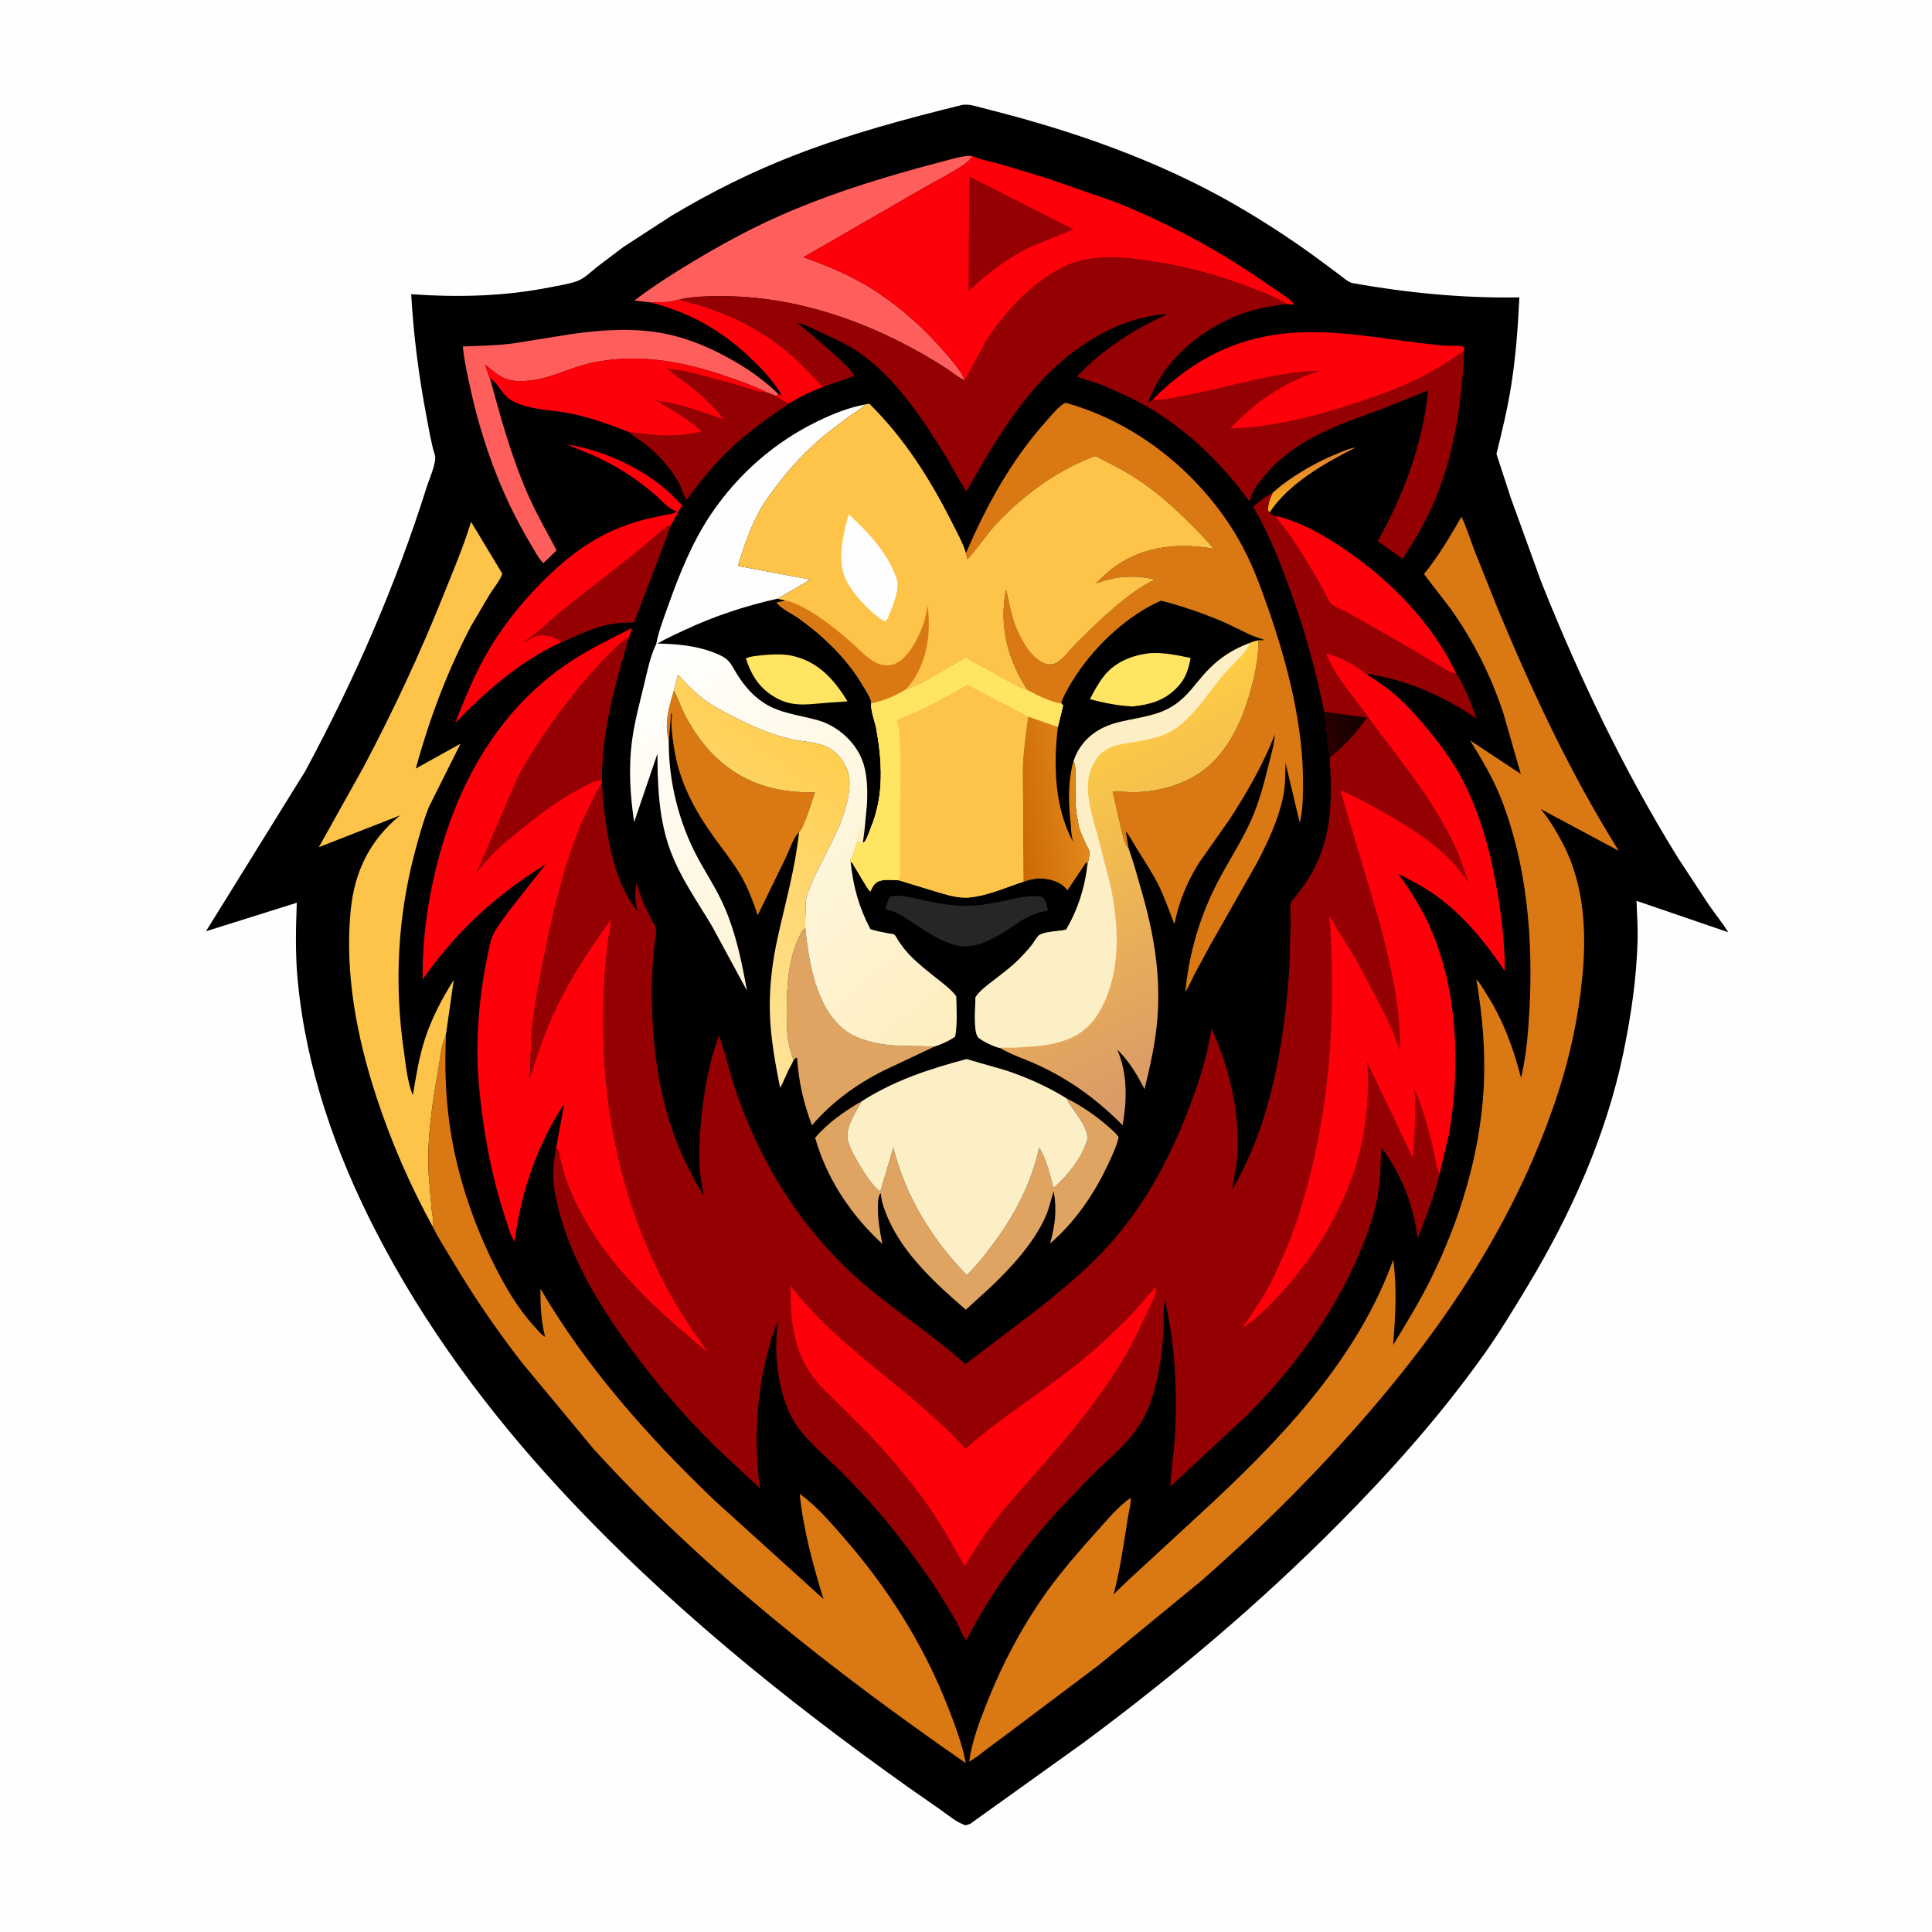 <svg version="1.1" xmlns="http://www.w3.org/2000/svg" style="display: block;" viewBox="0 0 2048 2048" width="1024" height="1024">
<defs>
	<linearGradient id="Gradient1" gradientUnits="userSpaceOnUse" x1="1381.55" y1="526.169" x2="1372.25" y2="498.232">
		<stop class="stop0" offset="0" stop-opacity="1" stop-color="rgb(249,174,31)"/>
		<stop class="stop1" offset="1" stop-opacity="1" stop-color="rgb(228,134,42)"/>
	</linearGradient>
	<linearGradient id="Gradient2" gradientUnits="userSpaceOnUse" x1="879.247" y1="794.877" x2="689.965" y2="1040.32">
		<stop class="stop0" offset="0" stop-opacity="1" stop-color="rgb(255,206,79)"/>
		<stop class="stop1" offset="1" stop-opacity="1" stop-color="rgb(255,227,153)"/>
	</linearGradient>
	<linearGradient id="Gradient3" gradientUnits="userSpaceOnUse" x1="1009.48" y1="1097.57" x2="665.991" y2="711.596">
		<stop class="stop0" offset="0" stop-opacity="1" stop-color="rgb(254,238,190)"/>
		<stop class="stop1" offset="1" stop-opacity="1" stop-color="rgb(255,255,255)"/>
	</linearGradient>
	<linearGradient id="Gradient4" gradientUnits="userSpaceOnUse" x1="1139.17" y1="774.851" x2="1312.3" y2="1126.87">
		<stop class="stop0" offset="0" stop-opacity="1" stop-color="rgb(255,205,68)"/>
		<stop class="stop1" offset="1" stop-opacity="1" stop-color="rgb(216,152,105)"/>
	</linearGradient>
	<linearGradient id="Gradient5" gradientUnits="userSpaceOnUse" x1="1074.48" y1="855.99" x2="1146.37" y2="846.167">
		<stop class="stop0" offset="0" stop-opacity="1" stop-color="rgb(204,104,2)"/>
		<stop class="stop1" offset="1" stop-opacity="1" stop-color="rgb(226,136,28)"/>
	</linearGradient>
	<linearGradient id="Gradient6" gradientUnits="userSpaceOnUse" x1="1445.02" y1="773.88" x2="1407.29" y2="777.103">
		<stop class="stop0" offset="0" stop-opacity="1" stop-color="rgb(20,0,0)"/>
		<stop class="stop1" offset="1" stop-opacity="1" stop-color="rgb(41,0,0)"/>
	</linearGradient>
</defs>
<path transform="translate(0,0)" fill="rgb(254,254,254)" d="M -0 -0 L 2048 0 L 2048 2048 L -0 2048 L -0 -0 z"/>
<path transform="translate(0,0)" fill="rgb(0,0,0)" d="M 1020.01 111.218 C 1026.91 110.17 1033.16 112.279 1039.73 113.958 L 1065.1 120.561 C 1154.31 144.235 1241.96 176.465 1321.34 224.121 C 1348.87 240.643 1375.64 258.364 1401.39 277.538 L 1421.19 292.296 C 1424.87 295.046 1429.57 299.373 1434.21 300.198 C 1492.06 310.493 1551.85 316.287 1610.58 315.249 C 1609.12 346.327 1606.87 377.236 1602.03 408 C 1598.16 432.674 1592.33 456.945 1586.3 481.162 L 1601.61 528.133 L 1633.76 616.793 C 1674.1 717.964 1720.71 815.234 1777.89 908.077 L 1811.13 958.718 C 1818.04 968.625 1825.6 978.053 1832.08 988.251 L 1734.76 954.922 C 1735.26 968.824 1736.27 982.481 1735.92 996.427 C 1734.89 1036.58 1728.92 1077.16 1720.76 1116.44 C 1702.62 1203.76 1665.11 1287.39 1619.18 1363.46 C 1604.41 1387.94 1589.54 1412.6 1572.96 1435.9 C 1527.27 1500.13 1474.76 1559.1 1419.31 1615.01 C 1335.34 1699.7 1244.74 1775.97 1149 1847.01 L 1028.51 1933.31 C 1026.89 1934.01 1025.19 1934.4 1023.5 1934.87 C 1014.17 1931.95 1005.18 1924.16 997.211 1918.57 L 963.495 1895.05 C 831.198 1801.12 703.633 1697.71 593.334 1578.32 C 517.41 1496.13 450.168 1405.59 398.813 1306 C 355.781 1222.55 324.403 1132.86 315.547 1038.94 C 312.963 1011.54 313.541 984.383 314.627 956.944 L 218.329 987.185 L 323.438 817.666 C 375.239 721.608 419.71 620.211 452.395 516.022 C 454.876 508.116 463.229 489.585 461.031 482.565 C 456.876 469.291 454.626 454.784 452.023 441.139 C 443.855 398.331 438.394 355.397 435.872 311.892 C 485.779 315.289 534.271 314.271 583.431 304.488 C 592.703 302.642 602.495 301.199 611.438 298.097 C 619.323 295.361 626.396 288.139 632.915 282.921 L 660.5 262.052 L 711.755 228.739 C 753.288 203.876 796.731 182.193 841.876 164.68 C 899.813 142.205 959.749 126.068 1020.01 111.218 z"/>
<path transform="translate(0,0)" fill="url(#Gradient1)" d="M 1348.97 522.352 L 1358.65 514.246 C 1376.74 500.777 1396.63 489.267 1417.54 480.86 C 1423.65 478.404 1430.48 475.259 1437.02 474.375 C 1404.93 490.539 1366.19 512.276 1345.98 542.996 L 1344.39 541.856 C 1343.58 534.758 1346.27 528.739 1348.97 522.352 z"/>
<path transform="translate(0,0)" fill="rgb(254,0,9)" d="M 689.922 320.607 C 695.687 319.939 701.371 320.498 707.099 320.074 C 711.648 319.736 716.335 318.378 720.76 317.282 L 722.134 317.996 C 726.921 320.381 733.176 321.097 738.356 322.572 C 747.236 325.099 755.954 328.157 764.523 331.587 C 795.192 343.864 822.341 360.548 846.45 383.263 L 872.691 410.142 C 860.048 414.676 847.504 420.945 835.972 427.811 C 831.358 425.702 826.156 422.581 822.092 419.515 L 825.095 417.765 L 827.5 419.419 L 827.864 417.5 C 819.246 403.416 808.573 391.971 796.707 380.615 C 765.072 350.341 732.327 331.722 689.922 320.607 z"/>
<path transform="translate(0,0)" fill="rgb(38,38,38)" d="M 950.078 949.365 C 962.403 949.937 974.165 953.374 986.199 955.809 C 1002.02 959.011 1017.4 961.049 1033.56 959.903 C 1043.63 959.189 1054.06 956.941 1064 955.027 C 1073.36 953.225 1097.78 946.468 1106.2 951.811 C 1109.07 956.07 1109.79 960.237 1110.83 965.16 C 1100.34 966.977 1092.06 970.263 1082.96 975.717 L 1074.92 981.22 C 1059.87 991.223 1040.55 1003.79 1021.75 1003.1 C 1003.73 1002.44 982.702 988.307 968.006 978.511 C 959.144 972.603 950.638 966.234 939.976 964.174 L 938.682 963.938 C 939.921 959.305 940.719 953.713 944.2 950.249 L 950.078 949.365 z"/>
<path transform="translate(0,0)" fill="rgb(224,164,98)" d="M 841.076 1123.96 L 836.871 1110 C 834.036 1097.97 833.959 1085.71 833.938 1073.42 C 833.894 1046.71 835.628 1015.2 848.105 991 C 849.533 988.232 850.667 985.133 853.695 984.2 C 857.416 1020.03 864.603 1066.5 894.14 1090.92 C 902.745 1098.03 913.112 1101.76 923.779 1104.56 C 945.879 1110.35 967.84 1107.96 990.207 1109.61 L 936.925 1134.73 C 908.197 1149.09 881.571 1168.41 860.68 1192.9 C 851.821 1168.98 846.553 1146.92 844.967 1121.5 L 844 1121.11 L 841.076 1123.96 z"/>
<path transform="translate(0,0)" fill="rgb(218,121,19)" d="M 714.242 732.108 L 714.69 732.893 C 718.996 740.65 721.573 749.253 725.666 757.155 C 744.538 793.591 771.668 821.505 811.841 833.603 C 828.678 838.674 846.26 840.127 863.769 839.882 C 861.258 847.418 852.168 878.18 846.979 882.136 C 840.634 888.447 836.543 901.83 832.478 910.159 L 803.264 970.079 C 798.307 955.648 792.979 941.157 785.233 927.948 C 777.417 914.619 767.53 902.238 758.463 889.726 C 736.682 859.672 719.864 829.083 714.355 791.814 C 712.748 780.941 710.72 768.277 712.407 757.389 L 712.563 756.5 L 711.5 756.278 L 708.925 785.322 L 708.002 781 C 706.435 773.702 706.622 765.468 707.799 758.096 C 709.235 749.103 711.736 740.842 714.242 732.108 z"/>
<path transform="translate(0,0)" fill="rgb(254,254,254)" d="M 695.601 682.729 C 698.101 669.405 703.333 655.914 707.882 643.131 C 720.081 608.849 733.627 574.743 754.124 544.438 C 782.488 502.5 821.52 468.308 867.129 446.359 C 883.597 438.434 899.299 432.171 917.304 428.684 L 915.846 430.109 C 911.309 434.433 905.215 437.891 900.051 441.482 L 877.409 458.645 C 856.526 475.589 839.008 493.922 822.863 515.446 C 816.833 523.485 810.669 531.442 805.818 540.27 C 795.464 559.115 788.438 579.415 782.21 599.915 L 858.99 614.39 L 858.042 614.85 L 824.258 634.659 C 789.74 642.406 756.38 653.383 724.365 668.543 C 715.1 672.93 705.89 676.939 697.077 682.225 L 695.601 682.729 z"/>
<path transform="translate(0,0)" fill="rgb(254,95,92)" d="M 519.383 401.114 C 531.201 444.207 542.613 486.228 560.958 527.184 C 569.59 546.457 580.292 564.71 589.984 583.456 L 575.925 597.041 C 570.279 591.2 566.4 583.15 562.208 576.201 C 531.012 524.489 509.62 464.804 497.324 405.81 C 494.72 393.317 491.593 379.983 490.673 367.231 C 508.469 366.658 526.404 366.29 544.081 364.022 L 605.348 354.182 C 637.817 349.568 671.434 347.229 703.848 353.5 C 724.207 357.439 743.698 364.841 762.176 374.176 C 783.792 385.096 803.7 397.698 821.448 414.294 L 825.095 417.765 L 822.092 419.515 L 813.015 416.039 C 800.002 409.43 785.88 404.47 772.103 399.687 C 723.503 382.816 673.499 373.297 622.635 385.753 C 601.964 390.815 581.754 401.758 560.5 403.553 C 552.452 404.232 543.645 404.469 535.984 401.533 C 528.152 398.531 520.809 391.947 514.456 386.568 C 515.646 391.645 517.451 396.293 519.383 401.114 z"/>
<path transform="translate(0,0)" fill="url(#Gradient2)" d="M 714.242 732.108 L 718.606 715.149 C 726.912 724.027 735.071 732.767 744.74 740.211 C 754.688 747.871 765.761 753.621 776.862 759.39 C 796.9 769.802 817.036 778.58 839.104 783.599 C 851.164 786.342 867.599 786.576 878.289 792.592 C 891.49 800.021 901.014 815.397 900.514 830.666 C 899.113 873.442 868.894 909.464 855.554 948.623 C 853.577 954.426 854.116 960.465 853.979 966.5 C 853.845 972.377 853.179 978.336 853.695 984.2 C 850.667 985.133 849.533 988.232 848.105 991 C 835.628 1015.2 833.894 1046.71 833.938 1073.42 C 833.959 1085.71 834.036 1097.97 836.871 1110 L 841.076 1123.96 C 839.746 1127.67 837.207 1131.39 835.5 1135 C 832.63 1141.06 830.283 1147.36 826.991 1153.21 C 821.912 1127.88 817.217 1102.27 816.2 1076.4 C 815.111 1048.72 818.364 1020.92 824.345 993.9 C 832.66 956.34 842.976 920.585 846.979 882.136 C 852.168 878.18 861.258 847.418 863.769 839.882 C 846.26 840.127 828.678 838.674 811.841 833.603 C 771.668 821.505 744.538 793.591 725.666 757.155 C 721.573 749.253 718.996 740.65 714.69 732.893 L 714.242 732.108 z"/>
<path transform="translate(0,0)" fill="rgb(254,0,9)" d="M 595.26 680.621 C 551.385 700.766 515.719 732.138 482.481 766.466 C 492.046 742.324 501.272 719.175 513.885 696.406 C 529.903 667.49 550.116 641.772 573.272 618.284 C 595.307 595.932 619.706 575.903 648.507 562.878 C 659.749 557.794 671.645 553.701 683.573 550.565 L 705.205 545.793 C 709.331 545.001 713.812 544.667 717.47 542.5 L 715 541.26 C 707.618 538.236 701.596 530.842 695.593 525.538 C 675.84 508.087 654.357 494.293 630.37 483.354 C 620.913 479.041 610.914 475.835 601.664 471.134 C 636.38 477.017 672.674 492.526 700.317 514.287 C 708.645 520.843 715.996 528.374 723.403 535.925 C 721.586 538.492 719.597 541.053 718.287 543.921 C 716.33 548.207 713.748 552.227 711.354 556.287 L 672.065 659.608 C 664.275 659.671 656.528 659.712 648.839 661.104 C 630.363 664.448 612.276 672.946 595.26 680.621 z"/>
<path transform="translate(0,0)" fill="rgb(149,0,3)" d="M 595.26 680.621 C 591.115 677.594 587.048 675.587 582.02 674.5 C 570.754 672.065 565.11 675.126 556 680.951 L 554.746 680.5 C 569.136 671.763 581.905 658.4 594.973 647.669 L 673.678 585.704 L 705.611 558.857 C 707.484 557.433 709.109 556.868 711.354 556.287 L 672.065 659.608 C 664.275 659.671 656.528 659.712 648.839 661.104 C 630.363 664.448 612.276 672.946 595.26 680.621 z"/>
<path transform="translate(0,0)" fill="rgb(224,164,98)" d="M 1130.37 1164.14 C 1146.2 1172.22 1161.15 1182.22 1174.5 1193.97 C 1178.44 1197.44 1183 1201.03 1185.82 1205.5 C 1183.34 1215.98 1178.44 1226.16 1173.84 1235.86 C 1159.19 1266.74 1139.2 1295.7 1113.2 1318.11 C 1118.48 1298.54 1120.52 1282.96 1116.95 1262.68 C 1113.98 1271.6 1112.45 1280.13 1108.63 1288.92 C 1096.3 1317.34 1071.47 1344.27 1048.97 1365.46 L 1023.82 1388.33 C 992.554 1361.38 958.267 1330.16 941.453 1291.74 C 937.952 1283.74 934.546 1274.82 933.785 1266.05 L 933.759 1265.09 L 932.87 1265.43 C 930.599 1269.64 930.661 1274.79 930.603 1279.5 C 930.437 1293.06 932.722 1305.29 935.268 1318.51 C 902.203 1288.16 876.403 1249.6 864.081 1206.12 C 877.241 1190.47 895.614 1177.58 913.283 1167.47 L 912.314 1169.27 C 905.945 1180.94 894.867 1196.6 899.272 1210.8 C 902.128 1220.01 907.586 1229.19 912.634 1237.36 C 918.332 1246.58 924.423 1256.55 933.185 1263.19 L 946.929 1216.67 C 960.413 1269.06 987.394 1312.88 1024.81 1351.74 C 1034.41 1342.48 1043.05 1331.48 1051.11 1320.86 C 1074.78 1289.7 1093.25 1254.86 1101.53 1216.49 C 1108.88 1227.84 1113.25 1245.71 1116.56 1258.71 L 1117.46 1258.67 C 1131.31 1246.69 1146.82 1227.23 1152.14 1209.49 C 1156.08 1196.34 1136.78 1176.91 1131.15 1165.75 L 1130.37 1164.14 z"/>
<path transform="translate(0,0)" fill="rgb(254,0,9)" d="M 519.383 401.114 C 517.451 396.293 515.646 391.645 514.456 386.568 C 520.809 391.947 528.152 398.531 535.984 401.533 C 543.645 404.469 552.452 404.232 560.5 403.553 C 581.754 401.758 601.964 390.815 622.635 385.753 C 673.499 373.297 723.503 382.816 772.103 399.687 C 785.88 404.47 800.002 409.43 813.015 416.039 L 822.092 419.515 C 826.156 422.581 831.358 425.702 835.972 427.811 C 815.011 442.082 794.691 456.308 776.062 473.636 C 758.179 490.272 742.162 509.732 727.816 529.463 C 723.911 523.654 722.128 515.358 718.29 508.968 C 709.907 495.008 698.234 482.144 685.59 471.906 C 679.252 466.774 672.21 462.72 665.848 457.659 C 645.127 449.665 624.632 442.113 602.734 437.91 C 585.847 434.669 567.323 434.691 551.212 428.574 C 546.057 426.617 540.957 424.253 536.887 420.462 C 532.019 415.928 524.996 403.243 519.383 401.114 z"/>
<path transform="translate(0,0)" fill="rgb(149,0,3)" d="M 665.848 457.659 L 690 460.595 C 708.092 462.247 726.004 461.75 743.702 457.374 C 729.433 444.299 711.889 434.208 695.19 424.617 C 720.431 427.396 743.232 436.309 767.059 444.574 C 756.049 430.011 742.955 418.154 728.461 407.16 C 721.443 401.836 713.621 396.82 707.437 390.557 C 715.507 391.881 723.644 392.685 731.635 394.47 L 778.981 407.26 C 789.654 410.109 800.97 414.937 811.942 415.951 L 813.015 416.039 L 822.092 419.515 C 826.156 422.581 831.358 425.702 835.972 427.811 C 815.011 442.082 794.691 456.308 776.062 473.636 C 758.179 490.272 742.162 509.732 727.816 529.463 C 723.911 523.654 722.128 515.358 718.29 508.968 C 709.907 495.008 698.234 482.144 685.59 471.906 C 679.252 466.774 672.21 462.72 665.848 457.659 z"/>
<path transform="translate(0,0)" fill="rgb(254,95,92)" d="M 689.922 320.607 L 672.457 318.54 C 692.205 303.463 713.448 290.005 734.727 277.202 C 763.356 259.978 793.236 243.619 823.753 229.972 C 872.033 208.381 922.147 192.243 973.062 178.182 L 1007.23 169.049 C 1014.93 167.116 1022.61 164.748 1030.62 165.365 L 1030.15 166.182 C 1028.12 169.515 1025.7 171.813 1022.5 174.025 C 1008.75 183.523 992.696 191.371 978.195 199.727 L 851.796 272.665 C 873.094 280.212 894.41 288.902 914.075 300.084 C 946.23 318.369 975.27 343.461 999.583 371.258 C 1007.17 379.929 1017.36 391.046 1022.24 401.445 L 1022.93 402.977 C 1016.65 401.124 1008.67 394.091 1003.09 390.5 C 933.36 345.641 851.636 314.631 767.918 313.957 C 752.509 313.833 735.867 314.04 720.76 317.282 C 716.335 318.378 711.648 319.736 707.099 320.074 C 701.371 320.498 695.687 319.939 689.922 320.607 z"/>
<path transform="translate(0,0)" fill="rgb(253,239,197)" d="M 913.283 1167.47 C 948.189 1145.22 984.847 1133.23 1024.55 1122.66 L 1065.82 1134.51 C 1088.3 1141.93 1110.2 1151.73 1130.37 1164.14 L 1131.15 1165.75 C 1136.78 1176.91 1156.08 1196.34 1152.14 1209.49 C 1146.82 1227.23 1131.31 1246.69 1117.46 1258.67 L 1116.56 1258.71 C 1113.25 1245.71 1108.88 1227.84 1101.53 1216.49 C 1093.25 1254.86 1074.78 1289.7 1051.11 1320.86 C 1043.05 1331.48 1034.41 1342.48 1024.81 1351.74 C 987.394 1312.88 960.413 1269.06 946.929 1216.67 L 933.185 1263.19 C 924.423 1256.55 918.332 1246.58 912.634 1237.36 C 907.586 1229.19 902.128 1220.01 899.272 1210.8 C 894.867 1196.6 905.945 1180.94 912.314 1169.27 L 913.283 1167.47 z"/>
<path transform="translate(0,0)" fill="rgb(253,196,73)" d="M 458.66 1300.21 C 434.606 1256.37 414.746 1210.65 399.135 1163.13 C 378.483 1100.26 365.36 1032.65 371.614 966.248 C 375.534 924.629 391.365 891.163 424.129 864.318 L 337.98 898.038 L 385.27 813.317 C 416.681 753.895 444.856 693.804 469.845 631.421 C 480.162 605.665 491.271 579.741 499.336 553.179 L 532.493 608.133 C 529.991 615.384 523.457 623.183 519.292 629.715 L 499.402 663.466 C 473.981 711.713 455.194 762.181 440.689 814.704 L 488.161 788.358 L 454.5 855.699 C 448.401 871.215 443.862 887.791 439.602 903.892 C 421.38 972.776 417.852 1044.1 428.155 1114.61 C 430.254 1128.98 431.867 1147.78 437.677 1160.96 C 440.996 1140.86 444.211 1120.51 450.55 1101.08 C 457.796 1078.88 468.614 1058.46 481.01 1038.76 L 472.861 1095.4 C 472.125 1098.4 471.348 1101.1 470.262 1104 C 467.327 1111.83 466.655 1121.87 465.191 1130.14 C 458.501 1167.93 452.324 1206.51 454.421 1245.05 L 457.482 1281.07 C 458.112 1287.13 459.917 1294.26 458.66 1300.21 z"/>
<path transform="translate(0,0)" fill="rgb(254,0,9)" d="M 1030.62 165.365 L 1032.24 166.076 C 1041.08 169.798 1051.51 171.523 1060.76 174.117 L 1110.27 189.104 L 1181.79 213.979 C 1232.77 234.344 1281.64 259.825 1327.36 290.176 L 1356.06 309.743 C 1361.1 313.283 1367.59 317.118 1371.38 321.938 L 1370.5 323.026 L 1363.64 322.212 C 1352.51 315.044 1339.19 310.297 1326.87 305.499 C 1289.61 290.987 1253.32 281.251 1213.61 275.922 C 1192.29 273.06 1170.27 271.264 1149 275.666 L 1147.38 275.989 C 1136.19 278.304 1125.48 283.545 1115.79 289.5 C 1087.58 306.84 1063.69 333.243 1045.71 360.881 L 1022.93 402.977 L 1022.24 401.445 C 1017.36 391.046 1007.17 379.929 999.583 371.258 C 975.27 343.461 946.23 318.369 914.075 300.084 C 894.41 288.902 873.094 280.212 851.796 272.665 L 978.195 199.727 C 992.696 191.371 1008.75 183.523 1022.5 174.025 C 1025.7 171.813 1028.12 169.515 1030.15 166.182 L 1030.62 165.365 z"/>
<path transform="translate(0,0)" fill="rgb(149,0,3)" d="M 1027.56 187.075 L 1138.02 243.213 L 1091.51 262.065 C 1067.86 274.003 1045.61 290.269 1026.67 308.756 L 1027.56 187.075 z"/>
<path transform="translate(0,0)" fill="rgb(218,121,19)" d="M 458.66 1300.21 C 459.917 1294.26 458.112 1287.13 457.482 1281.07 L 454.421 1245.05 C 452.324 1206.51 458.501 1167.93 465.191 1130.14 C 466.655 1121.87 467.327 1111.83 470.262 1104 C 471.348 1101.1 472.125 1098.4 472.861 1095.4 C 471.196 1128.71 472.126 1161.72 477 1194.75 C 484.465 1245.34 501.333 1295.76 524.223 1341.42 C 535.701 1364.31 548.743 1386.68 566.092 1405.7 C 569.204 1409.11 573.803 1415.14 577.869 1417.16 C 573.493 1400.39 572.805 1383.37 572.884 1366.12 C 622.17 1450.17 687.145 1523.21 757.287 1590.37 L 872.978 1695.1 C 861.76 1659.01 851.554 1621.35 847.715 1583.65 C 864.452 1595.27 879.452 1612.75 892.864 1628.07 C 940.705 1682.69 978.593 1742.27 1005.08 1810 C 1012.57 1829.17 1019.96 1848.74 1023.78 1869.01 C 882.334 1770.87 745.121 1663.49 628.993 1535.69 L 554.287 1445.7 C 526.585 1410.24 501.722 1373.73 478.753 1335.08 C 471.933 1323.6 464.495 1312.22 458.66 1300.21 z"/>
<path transform="translate(0,0)" fill="rgb(218,121,19)" d="M 1023.98 586.317 C 1045.81 535.578 1072.18 487.521 1109.27 446.153 C 1115 439.768 1121.84 431.02 1129.28 426.907 C 1206.08 447.964 1273.88 503.474 1313.24 572.255 C 1326.64 595.666 1335.79 620.404 1344.59 645.789 C 1365.14 705.078 1381.6 768.934 1381.31 832 C 1381.25 844.658 1380.97 858.631 1378.01 870.964 L 1377.74 871.926 L 1362.64 808.573 C 1362.49 821.625 1362.58 833.611 1359.75 846.5 C 1354.55 870.177 1343.77 892.824 1332.69 914.239 L 1282.72 1002.26 L 1266.07 1033 C 1262.99 1039.07 1260.22 1045.69 1256.53 1051.39 C 1259.78 1015.95 1269.29 980.899 1284.1 948.583 C 1295.94 922.738 1312.1 899.395 1324.24 873.862 C 1333.42 854.543 1339.26 833.311 1344.3 812.583 C 1347.01 801.451 1350.65 789.866 1351.45 778.424 C 1338.96 810.235 1322.46 839.146 1303.93 867.781 L 1271.23 914.312 C 1258.52 934.334 1249.44 956.423 1244.94 979.69 C 1239.66 966.412 1235.1 952.773 1228.88 939.889 C 1222.28 926.232 1213.8 913.567 1205.76 900.74 C 1201.74 894.332 1197.98 886.994 1193.4 881.039 L 1196.35 899.289 C 1192.52 895.712 1190.51 886.381 1189.18 881.328 L 1179.45 838.908 L 1200 839.794 C 1230.52 839.934 1263.76 829.798 1285.68 807.907 C 1306.79 786.823 1318.53 758.4 1326.24 730.035 C 1330.9 712.872 1334.07 696.532 1334.02 678.664 L 1340.48 678.5 C 1335.52 676.38 1330.26 675.113 1325.32 672.95 L 1299.85 660.607 C 1277.77 650.874 1254.15 642.759 1230.78 636.718 C 1195.52 652.106 1162.15 683.415 1140.96 715.392 C 1135.35 723.853 1129.62 733.161 1125.82 742.602 C 1125.02 744.586 1125.21 743.732 1125.29 745.882 C 1113.12 744.103 1100.1 737.353 1089.37 731.642 C 1068.05 699.355 1058.9 663.572 1066.37 625.062 C 1070.43 640.709 1071.92 654.92 1079.03 669.844 C 1085.15 682.667 1094.41 699.338 1108.91 703.822 C 1112.14 704.821 1117.13 704.335 1120 702.534 C 1128.93 696.946 1135.76 686.875 1143.27 679.499 C 1166.71 656.476 1193.77 629.863 1223.16 614.696 L 1224.29 614.122 C 1201.82 609.489 1183.26 610.497 1161.71 618.498 C 1168.47 611.77 1175.11 605.28 1182.97 599.811 C 1213.58 578.516 1250.58 575.259 1286.31 581.66 C 1278.9 572.145 1269.9 563.302 1261.39 554.778 C 1242.35 535.689 1222.29 518.143 1199.29 503.937 C 1189.15 497.671 1178.79 492.312 1168.14 486.968 C 1166.84 486.316 1162.78 483.754 1161.56 483.671 C 1158.8 483.482 1150.54 487.591 1147.65 488.853 C 1111.85 504.513 1079.22 529.928 1052.99 558.751 C 1049.4 562.701 1027.01 592.478 1025.5 592.836 L 1023.98 586.317 z"/>
<path transform="translate(0,0)" fill="url(#Gradient3)" d="M 824.258 634.659 L 831.831 636.274 L 831 637.715 C 828.421 637.89 825.934 637.751 823.598 638.924 C 828.319 645.155 840.506 650.857 847.186 655.678 C 873.55 674.705 898.316 698.476 914.801 726.705 C 917.288 730.965 923.962 740.645 923.791 745.567 C 922.286 750.342 927.192 764.95 928.534 770.212 C 935.168 806.632 937.583 842.57 923.101 877.558 C 921.456 881.531 919.342 888.779 916.772 892 L 915.451 893.17 L 914.76 892.837 L 913 894.792 L 909.474 891.649 L 907.455 895.66 C 906.07 901.26 904.983 907.559 901.117 912.002 L 901.774 914.163 C 904.633 940.396 910.36 961.36 922.659 984.969 C 928.817 987.057 934.895 988.049 941.245 989.29 C 942.818 989.598 946.819 989.916 947.926 990.625 C 949.2 991.441 951.358 995.777 952.43 997.357 C 956.111 1002.78 959.832 1007.74 964.4 1012.46 C 973.529 1021.89 983.839 1029.9 994.092 1038.04 C 1000.67 1043.26 1008.91 1049.37 1013.71 1056.25 C 1014.03 1070.18 1014.97 1085.11 1012.56 1098.86 C 1006 1103.42 997.804 1107.18 990.207 1109.61 C 967.84 1107.96 945.879 1110.35 923.779 1104.56 C 913.112 1101.76 902.745 1098.03 894.14 1090.92 C 864.603 1066.5 857.416 1020.03 853.695 984.2 C 853.179 978.336 853.845 972.377 853.979 966.5 C 854.116 960.465 853.577 954.426 855.554 948.623 C 868.894 909.464 899.113 873.442 900.514 830.666 C 901.014 815.397 891.49 800.021 878.289 792.592 C 867.599 786.576 851.164 786.342 839.104 783.599 C 817.036 778.58 796.9 769.802 776.862 759.39 C 765.761 753.621 754.688 747.871 744.74 740.211 C 735.071 732.767 726.912 724.027 718.606 715.149 L 714.242 732.108 C 711.736 740.842 709.235 749.103 707.799 758.096 C 706.622 765.468 706.435 773.702 708.002 781 L 708.925 785.322 C 708.573 827.57 719.466 871.795 739.533 909.09 C 749.155 926.973 760.243 943.539 768.293 962.319 C 780.411 990.591 786.358 1019.89 791.775 1050.01 L 754.584 981.422 C 736.393 950.953 716.202 923.497 706.389 888.764 C 698.081 859.356 696.944 829.179 696.932 798.849 L 672.204 871.521 C 667.797 841.789 666.07 812.297 670.354 782.438 C 673.041 763.709 678.007 745.332 682.461 726.964 C 685.962 712.529 689.06 696.069 695.601 682.729 L 697.077 682.225 C 705.89 676.939 715.1 672.93 724.365 668.543 C 756.38 653.383 789.74 642.406 824.258 634.659 z"/>
<path transform="translate(0,0)" fill="rgb(253,239,197)" d="M 907.455 895.66 C 906.935 892.617 907.806 888.464 908.525 885.495 C 909.583 881.126 910.168 879.35 913.976 877.012 C 915.716 876.959 914.769 876.761 916.63 878.187 L 914.76 892.837 L 913 894.792 L 909.474 891.649 L 907.455 895.66 z"/>
<path transform="translate(0,0)" fill="rgb(0,0,0)" d="M 824.258 634.659 L 831.831 636.274 L 831 637.715 C 828.421 637.89 825.934 637.751 823.598 638.924 C 828.319 645.155 840.506 650.857 847.186 655.678 C 873.55 674.705 898.316 698.476 914.801 726.705 C 917.288 730.965 923.962 740.645 923.791 745.567 C 922.286 750.342 927.192 764.95 928.534 770.212 C 935.168 806.632 937.583 842.57 923.101 877.558 C 921.456 881.531 919.342 888.779 916.772 892 L 915.451 893.17 L 914.76 892.837 L 916.63 878.187 L 918.993 852.871 C 919.73 838.814 919.529 823.013 915.286 809.439 C 908.563 787.933 888.739 769.765 867.334 763.596 C 848.138 758.064 827.306 756.458 810.082 745.317 C 797.618 737.256 788.596 726.528 780.853 714 C 778.092 709.533 775.464 704.01 771.773 700.269 C 767.635 696.074 761.483 693.574 756.042 691.5 C 737.169 684.304 717.087 682.56 697.077 682.225 C 705.89 676.939 715.1 672.93 724.365 668.543 C 756.38 653.383 789.74 642.406 824.258 634.659 z"/>
<path transform="translate(0,0)" fill="rgb(255,229,98)" d="M 809.678 694.375 C 819.895 693.556 830.68 692.981 840.731 695.383 C 867.813 701.857 884.449 720.477 898.363 743.513 L 878.242 744.848 C 859.511 746.144 842.696 749.996 825 740.969 C 806.332 731.447 797.056 717.508 790.688 698.131 C 793.802 695.585 805.359 694.958 809.678 694.375 z"/>
<path transform="translate(0,0)" fill="rgb(254,0,9)" d="M 589.508 1216.58 L 598.102 1170.18 C 569.809 1212.26 551.578 1265.93 545.545 1316.1 C 541.289 1310.43 538.96 1301.09 536.721 1294.41 C 521.193 1248.11 512.209 1199.84 507.746 1151.29 C 503.601 1106.19 507.509 1056.77 516.934 1012.5 C 518.522 1005.04 519.705 996.848 523.151 990 C 527.708 980.945 534.662 972.364 540.699 964.194 L 578.547 916.025 C 526.561 948.116 482.921 987.894 448.041 1038.28 C 447.3 987.743 456.417 934.229 471.885 886.16 C 496.166 810.706 539.065 744.063 606.239 700.297 C 626.187 687.3 648.235 676.82 669.408 665.942 C 670.028 667.544 666.987 674.139 666.287 676.113 C 652.095 725.146 637.357 775.907 637.949 827.433 L 637.881 830.357 L 637.294 831.71 C 635.781 834.907 633.364 837.818 631.654 840.992 L 617.565 870.254 C 598.525 915.397 587.203 962.618 577.454 1010.47 C 572.229 1036.11 567.015 1061.95 564.319 1088 C 562.394 1106.6 562.777 1124.92 561.491 1143.44 C 569.282 1117.39 578.088 1092.11 589.896 1067.56 C 606.145 1033.8 626.549 1003.29 648.607 973.132 C 642.403 1006.14 639.949 1040.89 639.464 1074.43 C 637.773 1191.48 667.132 1311.61 733.829 1409.08 L 751.164 1434.52 C 741.911 1427.56 733.556 1419.75 724.727 1412.28 C 677.584 1372.4 632.731 1325.41 607.17 1268.37 C 604.162 1261.66 601.304 1254.48 598.978 1247.5 C 596.791 1240.94 595.193 1234.07 593.551 1227.35 C 592.583 1223.38 592.36 1219.7 589.508 1216.58 z"/>
<path transform="translate(0,0)" fill="rgb(149,0,3)" d="M 637.949 827.433 C 636.546 826.988 635.762 827.027 634.279 827.313 C 627.928 828.536 620.735 832.991 615 836.003 C 591.755 848.21 571.415 863.691 551.106 880.196 C 534.781 893.462 517.629 907.691 505.506 925.072 L 504.368 926.72 L 548.903 823.414 C 563.124 796.912 579.46 773.025 597.618 749.087 C 613.493 728.159 629.285 708.919 648.193 690.635 C 653.369 685.63 659.291 678.217 666.287 676.113 C 652.095 725.146 637.357 775.907 637.949 827.433 z"/>
<path transform="translate(0,0)" fill="rgb(253,196,73)" d="M 917.304 428.684 L 921.5 427.88 C 957.915 463.817 985.225 506.504 1008.24 552.031 C 1013.76 562.941 1020.34 574.664 1023.98 586.317 L 1025.5 592.836 C 1027.01 592.478 1049.4 562.701 1052.99 558.751 C 1079.22 529.928 1111.85 504.513 1147.65 488.853 C 1150.54 487.591 1158.8 483.482 1161.56 483.671 C 1162.78 483.754 1166.84 486.316 1168.14 486.968 C 1178.79 492.312 1189.15 497.671 1199.29 503.937 C 1222.29 518.143 1242.35 535.689 1261.39 554.778 C 1269.9 563.302 1278.9 572.145 1286.31 581.66 C 1250.58 575.259 1213.58 578.516 1182.97 599.811 C 1175.11 605.28 1168.47 611.77 1161.71 618.498 C 1183.26 610.497 1201.82 609.489 1224.29 614.122 L 1223.16 614.696 C 1193.77 629.863 1166.71 656.476 1143.27 679.499 C 1135.76 686.875 1128.93 696.946 1120 702.534 C 1117.13 704.335 1112.14 704.821 1108.91 703.822 C 1094.41 699.338 1085.15 682.667 1079.03 669.844 C 1071.92 654.92 1070.43 640.709 1066.37 625.062 C 1058.9 663.572 1068.05 699.355 1089.37 731.642 C 1081.33 728.955 1073.49 724.513 1065.94 720.638 L 1023.59 696.999 L 985.272 719.306 C 977.746 723.372 970.138 727.879 961.874 730.253 L 960.894 730.519 C 949.624 737.725 936.975 743.066 923.791 745.567 C 923.962 740.645 917.288 730.965 914.801 726.705 C 898.316 698.476 873.55 674.705 847.186 655.678 C 840.506 650.857 828.319 645.155 823.598 638.924 C 825.934 637.751 828.421 637.89 831 637.715 L 831.831 636.274 L 824.258 634.659 L 858.042 614.85 L 858.99 614.39 L 782.21 599.915 C 788.438 579.415 795.464 559.115 805.818 540.27 C 810.669 531.442 816.833 523.485 822.863 515.446 C 839.008 493.922 856.526 475.589 877.409 458.645 L 900.051 441.482 C 905.215 437.891 911.309 434.433 915.846 430.109 L 917.304 428.684 z"/>
<path transform="translate(0,0)" fill="rgb(254,254,254)" d="M 899.636 545.222 C 920.135 564.083 939.818 584.689 949.719 611.317 L 950.298 612.92 C 954.602 624.619 945.423 644.423 940.978 655.5 L 938.823 658.5 L 937 658.084 C 933.487 656.685 929.163 652.715 926.261 650.279 C 915.361 641.13 905.939 630.618 898.711 618.317 C 885.937 596.577 893.521 568.151 899.636 545.222 z"/>
<path transform="translate(0,0)" fill="rgb(218,121,19)" d="M 831.831 636.274 C 839.557 637.694 846.44 641.208 853.288 644.917 C 871.264 654.65 887.997 668.242 903.225 681.766 C 911.051 688.715 919.212 697.938 928.641 702.514 C 934.8 705.504 942.959 706.465 949.268 703.349 L 950.324 702.86 C 963.849 696.281 974.852 673.905 979.283 660.139 C 981.195 654.201 982.227 647.82 983.179 641.666 C 987.204 669.393 983.118 700.842 966.073 723.765 L 960.894 730.519 C 949.624 737.725 936.975 743.066 923.791 745.567 C 923.962 740.645 917.288 730.965 914.801 726.705 C 898.316 698.476 873.55 674.705 847.186 655.678 C 840.506 650.857 828.319 645.155 823.598 638.924 C 825.934 637.751 828.421 637.89 831 637.715 L 831.831 636.274 z"/>
<path transform="translate(0,0)" fill="rgb(149,0,3)" d="M 1022.93 402.977 L 1045.71 360.881 C 1063.69 333.243 1087.58 306.84 1115.79 289.5 C 1125.48 283.545 1136.19 278.304 1147.38 275.989 L 1149 275.666 C 1170.27 271.264 1192.29 273.06 1213.61 275.922 C 1253.32 281.251 1289.61 290.987 1326.87 305.499 C 1339.19 310.297 1352.51 315.044 1363.64 322.212 C 1350.13 324.174 1336.29 326.278 1323.23 330.365 C 1290.95 340.462 1257.78 362.488 1237.45 389.519 C 1229.24 400.427 1221.79 413.02 1217.39 426 L 1218.5 426.23 L 1221.95 423.511 C 1252.7 392.839 1286.8 370.303 1329.31 359.417 C 1391.75 343.428 1452.47 357.885 1514.84 364.8 C 1521.86 365.578 1528.97 366.43 1536.02 366.711 C 1540.5 366.888 1547.98 365.825 1551.76 368.053 L 1551.85 372.029 C 1552.11 385.465 1550.37 398.368 1549.08 411.695 C 1545.06 453.308 1536.13 495.546 1519.37 533.994 C 1510.43 554.488 1499.03 573.634 1486.9 592.373 L 1460.32 573.667 C 1487.94 524.784 1508.36 470.065 1513.82 413.87 L 1465.84 433.172 C 1419.91 450.024 1374.3 464.478 1341.43 503.147 C 1336.51 508.927 1330.75 515.53 1327.75 522.558 C 1326.54 525.4 1325.84 528.57 1324.17 531.167 C 1296.39 493.354 1264.28 461.228 1224.39 436.061 C 1207.97 425.704 1188.29 416.784 1170.44 409.092 C 1161.01 405.029 1150.93 403.011 1141.59 399.124 C 1168.97 370.21 1201.74 349.312 1237.76 332.849 C 1184.48 336.178 1134.63 368.825 1100.11 407.864 C 1069.4 442.599 1047.22 480.658 1024.53 520.792 C 1016.3 508.886 1009.97 495.822 1002.43 483.503 C 978.62 444.648 949.517 401.031 911.798 374.434 C 900.082 366.172 886.966 359.875 873.868 354.139 C 865.175 350.332 855.497 344.724 846.472 342.259 L 844.963 342.012 C 860.43 355.173 876.163 367.515 890.83 381.644 C 895.614 386.253 902.817 392.624 905.587 398.524 L 872.691 410.142 L 846.45 383.263 C 822.341 360.548 795.192 343.864 764.523 331.587 C 755.954 328.157 747.236 325.099 738.356 322.572 C 733.176 321.097 726.921 320.381 722.134 317.996 L 720.76 317.282 C 735.867 314.04 752.509 313.833 767.918 313.957 C 851.636 314.631 933.36 345.641 1003.09 390.5 C 1008.67 394.091 1016.65 401.124 1022.93 402.977 z"/>
<path transform="translate(0,0)" fill="rgb(254,0,9)" d="M 1221.95 423.511 C 1252.7 392.839 1286.8 370.303 1329.31 359.417 C 1391.75 343.428 1452.47 357.885 1514.84 364.8 C 1521.86 365.578 1528.97 366.43 1536.02 366.711 C 1540.5 366.888 1547.98 365.825 1551.76 368.053 L 1551.85 372.029 C 1536.74 381.758 1522.08 391.758 1506 399.912 C 1484.5 410.813 1462.07 418.78 1439.25 426.376 C 1396.02 440.759 1350.2 452.737 1304.41 454.105 C 1331.52 425.102 1361.88 404.71 1399.9 392.908 C 1351.35 393.679 1302.83 410.713 1255.19 419.304 C 1245.1 421.124 1232.05 424.766 1221.95 423.511 z"/>
<path transform="translate(0,0)" fill="rgb(218,121,19)" d="M 1549.23 547.756 C 1554.73 559.315 1558.62 572.051 1563.18 584.049 L 1588.22 646.68 C 1625.06 734.933 1665.17 820.81 1716 901.945 L 1633.28 857.627 C 1642.73 869.171 1650.72 882.542 1657.5 895.803 C 1679.95 939.726 1681.99 990.325 1677.06 1038.5 C 1672.87 1079.43 1664.35 1119.17 1651.65 1158.3 C 1611.1 1283.14 1540.51 1392.77 1455.66 1491.94 C 1399.24 1557.88 1337.83 1619.38 1272.51 1676.53 L 1164.46 1765.26 L 1071.41 1835.24 L 1046.97 1853.44 C 1040.62 1858.25 1034.48 1863.57 1027.36 1867.2 C 1030.46 1845.83 1037.83 1826.08 1045.76 1806.06 C 1062.67 1763.39 1083.41 1723.99 1110.17 1686.64 C 1126.28 1664.41 1144.33 1643.76 1162.66 1623.34 C 1173.58 1611.18 1185.02 1597.25 1198.44 1587.76 C 1199.18 1593.62 1196.52 1602.85 1195.59 1608.8 C 1191.34 1635.93 1187.35 1663.74 1180.48 1690.32 C 1190.94 1679.19 1202.67 1669.03 1213.86 1658.63 L 1271.69 1605.27 C 1354.1 1529.58 1438.49 1442.5 1476.88 1335.32 C 1480.99 1365.21 1479.19 1395.83 1476.74 1425.82 C 1490.19 1403.6 1503.77 1381.6 1515.42 1358.36 C 1547.12 1295.17 1569.07 1223.56 1572.79 1152.66 C 1574.82 1114.15 1571.47 1076.03 1564.98 1038.1 C 1568.99 1042.2 1572.18 1048.07 1575.29 1052.93 C 1592.87 1080.41 1604.16 1110.47 1612.2 1141.95 C 1612.94 1141.05 1612.59 1141.62 1612.98 1139.9 C 1618.17 1117.17 1620.06 1092.75 1621.3 1069.5 C 1625.28 995.569 1618.64 916.966 1591.57 847.416 C 1582.85 825.036 1570.96 805.31 1558.43 784.954 L 1612.07 820.336 L 1593.5 755.656 C 1580.26 715.616 1561.45 678.516 1536.92 644.198 L 1509.49 608.568 C 1524.68 589.72 1537.24 568.71 1549.23 547.756 z"/>
<path transform="translate(0,0)" fill="url(#Gradient4)" d="M 1125.29 745.882 C 1125.21 743.732 1125.02 744.586 1125.82 742.602 C 1129.62 733.161 1135.35 723.853 1140.96 715.392 C 1162.15 683.415 1195.52 652.106 1230.78 636.718 C 1254.15 642.759 1277.77 650.874 1299.85 660.607 L 1325.32 672.95 C 1330.26 675.113 1335.52 676.38 1340.48 678.5 L 1334.02 678.664 C 1334.07 696.532 1330.9 712.872 1326.24 730.035 C 1318.53 758.4 1306.79 786.823 1285.68 807.907 C 1263.76 829.798 1230.52 839.934 1200 839.794 L 1179.45 838.908 L 1189.18 881.328 C 1190.51 886.381 1192.52 895.712 1196.35 899.289 C 1201.65 913.889 1205.7 929.283 1210.03 944.208 C 1223.15 989.507 1230.86 1034.4 1226.74 1081.72 C 1224.59 1106.38 1219.12 1130.6 1213.26 1154.6 C 1205.5 1139.28 1196.75 1124.69 1184.38 1112.63 C 1195.33 1138.22 1194.76 1165.77 1190.02 1192.76 C 1162.98 1165.65 1134.65 1144.72 1099.75 1128.72 C 1086.84 1122.8 1071.92 1118.01 1059.78 1110.77 C 1054.51 1110.01 1040.61 1103.32 1037.01 1099.67 C 1031.5 1094.07 1034.03 1065.9 1034.08 1057.16 C 1038.6 1050.11 1046.22 1044.74 1052.73 1039.67 C 1063.1 1031.6 1073.55 1023.97 1082.61 1014.38 C 1086.83 1009.92 1091.1 1005.34 1094.77 1000.41 C 1096.55 998.024 1099.7 992.164 1102.25 990.831 C 1109.27 987.158 1122 987.46 1130.05 985.512 C 1142.15 965.539 1149.54 942.388 1152.5 919.381 L 1152.31 914.5 L 1151.32 914.045 L 1131.6 943.592 L 1130.74 942.546 C 1124.52 935.188 1115.41 932.288 1106 931.309 C 1099.51 930.635 1091.2 932.412 1085.04 934.556 C 1066.37 940.594 1046.92 949.598 1027.24 951.364 C 1017.49 952.239 1007.27 949.524 997.953 946.918 L 952.839 933.151 C 946.739 932.701 937.66 931.872 931.942 933.997 C 927.195 935.762 925.224 939.372 923.156 943.723 L 922.599 944.928 C 919.925 942.571 918.012 938.721 916.094 935.714 L 903.115 914.099 L 901.774 914.163 L 901.117 912.002 C 904.983 907.559 906.07 901.26 907.455 895.66 L 909.474 891.649 L 913 894.792 L 914.76 892.837 L 915.451 893.17 L 916.772 892 C 919.342 888.779 921.456 881.531 923.101 877.558 C 937.583 842.57 935.168 806.632 928.534 770.212 C 927.192 764.95 922.286 750.342 923.791 745.567 C 936.975 743.066 949.624 737.725 960.894 730.519 L 961.874 730.253 C 970.138 727.879 977.746 723.372 985.272 719.306 L 1023.59 696.999 L 1065.94 720.638 C 1073.49 724.513 1081.33 728.955 1089.37 731.642 C 1100.1 737.353 1113.12 744.103 1125.29 745.882 z"/>
<path transform="translate(0,0)" fill="rgb(253,239,197)" d="M 1137.92 806.745 L 1140.18 801 C 1147.93 783.624 1162.8 772.305 1180.76 766.93 C 1202.53 760.413 1224.84 760.478 1244.47 747.54 C 1254.94 740.635 1262.43 731.41 1270.25 721.8 C 1286.12 702.284 1301.55 690.139 1325.26 681.383 C 1319.61 694.211 1305.69 704.643 1296.74 715.433 C 1283.27 731.673 1271.2 750.171 1255.76 764.546 C 1249.01 770.822 1241.76 775.769 1233.13 779.099 C 1221.59 783.557 1209.42 785.279 1197.3 787.385 C 1187.04 789.17 1177.09 790.607 1168.69 797.391 C 1163.19 801.82 1159.44 808.423 1156.68 814.816 C 1147.76 835.509 1157.98 865.462 1163.62 886.281 L 1176.49 935.816 C 1185.45 976.235 1188.6 1022.62 1171.16 1061.13 C 1162.97 1079.2 1152.64 1092.87 1134 1100.8 C 1119.1 1107.14 1103.74 1108.85 1087.75 1109.8 C 1080.54 1110.23 1073.27 1111.01 1066.05 1110.52 C 1063.96 1110.38 1061.87 1110.59 1059.78 1110.77 C 1054.51 1110.01 1040.61 1103.32 1037.01 1099.67 C 1031.5 1094.07 1034.03 1065.9 1034.08 1057.16 C 1038.6 1050.11 1046.22 1044.74 1052.73 1039.67 C 1063.1 1031.6 1073.55 1023.97 1082.61 1014.38 C 1086.83 1009.92 1091.1 1005.34 1094.77 1000.41 C 1096.55 998.024 1099.7 992.164 1102.25 990.831 C 1109.27 987.158 1122 987.46 1130.05 985.512 C 1142.15 965.539 1149.54 942.388 1152.5 919.381 C 1152.74 915.262 1155.48 905.901 1154.76 902.589 C 1154.31 900.515 1152.31 897.436 1151.35 895.381 C 1148.7 889.777 1146.2 884.214 1144.09 878.381 C 1142.56 870.758 1140.93 863.025 1140.38 855.257 C 1139.62 844.552 1140 833.553 1139.85 822.812 C 1139.78 817.454 1140.5 811.557 1137.92 806.745 z"/>
<path transform="translate(0,0)" fill="rgb(0,0,0)" d="M 1125.29 745.882 C 1125.21 743.732 1125.02 744.586 1125.82 742.602 C 1129.62 733.161 1135.35 723.853 1140.96 715.392 C 1162.15 683.415 1195.52 652.106 1230.78 636.718 C 1254.15 642.759 1277.77 650.874 1299.85 660.607 L 1325.32 672.95 C 1330.26 675.113 1335.52 676.38 1340.48 678.5 L 1334.02 678.664 C 1331.1 679.432 1327.97 680.012 1325.26 681.383 C 1301.55 690.139 1286.12 702.284 1270.25 721.8 C 1262.43 731.41 1254.94 740.635 1244.47 747.54 C 1224.84 760.478 1202.53 760.413 1180.76 766.93 C 1162.8 772.305 1147.93 783.624 1140.18 801 L 1137.92 806.745 C 1140.5 811.557 1139.78 817.454 1139.85 822.812 C 1140 833.553 1139.62 844.552 1140.38 855.257 C 1140.93 863.025 1142.56 870.758 1144.09 878.381 C 1146.2 884.214 1148.7 889.777 1151.35 895.381 C 1152.31 897.436 1154.31 900.515 1154.76 902.589 C 1155.48 905.901 1152.74 915.262 1152.5 919.381 L 1152.31 914.5 L 1151.32 914.045 L 1131.6 943.592 L 1130.74 942.546 C 1124.52 935.188 1115.41 932.288 1106 931.309 C 1099.51 930.635 1091.2 932.412 1085.04 934.556 L 1084.2 814.737 C 1084.91 796.232 1087.3 777.949 1090.01 759.647 L 1121.39 770.608 L 1126.91 748 L 1125.29 745.882 z"/>
<path transform="translate(0,0)" fill="rgb(255,229,98)" d="M 1219.27 692.364 C 1233.83 691.483 1247.9 694.532 1262.06 697.493 C 1260.32 707.301 1257.67 716.732 1251.33 724.659 C 1237.93 741.414 1221.04 746.79 1200.45 748.868 C 1184.69 748.039 1170.61 745.161 1155.38 741.175 C 1159.6 732.776 1164.53 723.894 1170.35 716.5 C 1182.18 701.473 1200.77 694.373 1219.27 692.364 z"/>
<path transform="translate(0,0)" fill="url(#Gradient5)" d="M 1090.01 759.647 L 1121.39 770.608 C 1116.61 811.327 1117.7 855.014 1137.3 892.146 C 1136.49 887.048 1134.96 881.28 1135.25 876.151 C 1132.64 853.386 1131.65 828.918 1137.92 806.745 C 1140.5 811.557 1139.78 817.454 1139.85 822.812 C 1140 833.553 1139.62 844.552 1140.38 855.257 C 1140.93 863.025 1142.56 870.758 1144.09 878.381 C 1146.2 884.214 1148.7 889.777 1151.35 895.381 C 1152.31 897.436 1154.31 900.515 1154.76 902.589 C 1155.48 905.901 1152.74 915.262 1152.5 919.381 L 1152.31 914.5 L 1151.32 914.045 L 1131.6 943.592 L 1130.74 942.546 C 1124.52 935.188 1115.41 932.288 1106 931.309 C 1099.51 930.635 1091.2 932.412 1085.04 934.556 L 1084.2 814.737 C 1084.91 796.232 1087.3 777.949 1090.01 759.647 z"/>
<path transform="translate(0,0)" fill="rgb(253,196,73)" d="M 960.894 730.519 L 961.874 730.253 C 970.138 727.879 977.746 723.372 985.272 719.306 L 1023.59 696.999 L 1065.94 720.638 C 1073.49 724.513 1081.33 728.955 1089.37 731.642 C 1100.1 737.353 1113.12 744.103 1125.29 745.882 L 1126.91 748 L 1121.39 770.608 L 1090.01 759.647 C 1087.3 777.949 1084.91 796.232 1084.2 814.737 L 1085.04 934.556 C 1066.37 940.594 1046.92 949.598 1027.24 951.364 C 1017.49 952.239 1007.27 949.524 997.953 946.918 L 952.839 933.151 C 946.739 932.701 937.66 931.872 931.942 933.997 C 927.195 935.762 925.224 939.372 923.156 943.723 L 922.599 944.928 C 919.925 942.571 918.012 938.721 916.094 935.714 L 903.115 914.099 L 901.774 914.163 L 901.117 912.002 C 904.983 907.559 906.07 901.26 907.455 895.66 L 909.474 891.649 L 913 894.792 L 914.76 892.837 L 915.451 893.17 L 916.772 892 C 919.342 888.779 921.456 881.531 923.101 877.558 C 937.583 842.57 935.168 806.632 928.534 770.212 C 927.192 764.95 922.286 750.342 923.791 745.567 C 936.975 743.066 949.624 737.725 960.894 730.519 z"/>
<path transform="translate(0,0)" fill="rgb(255,229,98)" d="M 960.894 730.519 L 961.874 730.253 C 970.138 727.879 977.746 723.372 985.272 719.306 L 1023.59 696.999 L 1065.94 720.638 C 1073.49 724.513 1081.33 728.955 1089.37 731.642 C 1100.1 737.353 1113.12 744.103 1125.29 745.882 L 1126.91 748 L 1121.39 770.608 L 1090.01 759.647 L 1025.39 725.749 C 1000.92 740.593 977.058 753 950.297 763.277 C 952.605 769.531 953.262 776.138 953.682 782.758 C 955.381 809.541 954.091 837.224 954.136 864.096 L 954.131 908.463 C 954.093 916.541 954.82 925.319 952.839 933.151 C 946.739 932.701 937.66 931.872 931.942 933.997 C 927.195 935.762 925.224 939.372 923.156 943.723 L 922.599 944.928 C 919.925 942.571 918.012 938.721 916.094 935.714 L 903.115 914.099 L 901.774 914.163 L 901.117 912.002 C 904.983 907.559 906.07 901.26 907.455 895.66 L 909.474 891.649 L 913 894.792 L 914.76 892.837 L 915.451 893.17 L 916.772 892 C 919.342 888.779 921.456 881.531 923.101 877.558 C 937.583 842.57 935.168 806.632 928.534 770.212 C 927.192 764.95 922.286 750.342 923.791 745.567 C 936.975 743.066 949.624 737.725 960.894 730.519 z"/>
<path transform="translate(0,0)" fill="rgb(149,0,3)" d="M 1348.97 522.352 C 1346.27 528.739 1343.58 534.758 1344.39 541.856 L 1345.98 542.996 C 1348.11 546.412 1350.18 546.217 1353.94 547.35 C 1381.01 554.349 1405.44 568.484 1428.22 584.347 C 1471.32 614.348 1507.45 650.179 1534.06 695.604 L 1543.69 713.983 C 1553.04 728.052 1559.53 746.102 1565.35 761.928 C 1531.14 738.237 1491.81 720.823 1450.53 714.532 L 1449.36 715.337 C 1458.12 721.099 1467.01 726.814 1475.13 733.462 C 1489.62 745.326 1502.39 759.702 1514.25 774.135 C 1527.43 790.178 1539.76 806.805 1549.5 825.191 C 1565.22 854.878 1575.92 888.427 1582.63 921.27 C 1589.7 955.828 1595.21 993.695 1594.97 1029.02 C 1575.11 999.573 1552.4 971.299 1523.5 950.221 C 1510.46 940.713 1496.73 933.55 1482.37 926.342 C 1494.83 944.059 1506.48 962.101 1515.36 981.928 C 1545.43 1049.05 1548.2 1130.76 1535.89 1202.41 L 1525.97 1244.32 C 1520.47 1268.13 1511.4 1290.35 1502.72 1313.1 C 1498.73 1278.33 1485.25 1244.09 1464.16 1216.17 L 1463.12 1243.59 C 1461.79 1274.59 1451.87 1303.57 1439.67 1331.8 C 1412.43 1394.87 1370.62 1450.94 1322.51 1499.66 L 1240.6 1575.73 C 1241.24 1559 1244.11 1542.33 1245.17 1525.59 C 1248.27 1476.78 1245.86 1425.31 1234.63 1377.61 C 1232.79 1388.03 1233.95 1399.76 1233.4 1410.42 C 1232.06 1436.28 1227.79 1464.05 1218.94 1488.5 C 1207.12 1521.21 1181.95 1540.17 1157.67 1563.5 L 1116.78 1606.49 C 1080.92 1647.51 1049.34 1689.91 1024.49 1738.58 C 1019.68 1733.71 1016.6 1724.05 1013.17 1717.84 L 996.947 1690.99 C 983.144 1669.29 967.998 1648.9 952.326 1628.53 C 933.507 1604.07 912.918 1581.29 891.033 1559.53 C 876.296 1544.89 858.372 1530.2 846.139 1513.5 C 824.971 1484.6 819.185 1435.18 824.887 1400.77 C 820.533 1408.81 817.974 1418.79 815.456 1427.57 C 801.676 1475.65 798.73 1528.41 805.66 1577.85 L 756.87 1532.14 C 719.58 1495.12 686.46 1455.56 656.429 1412.42 C 630.135 1374.65 606.104 1332.57 593.765 1288 C 590.006 1274.42 586.664 1260.15 586.343 1246 C 586.122 1236.25 587.799 1226.16 589.508 1216.58 C 592.36 1219.7 592.583 1223.38 593.551 1227.35 C 595.193 1234.07 596.791 1240.94 598.978 1247.5 C 601.304 1254.48 604.162 1261.66 607.17 1268.37 C 632.731 1325.41 677.584 1372.4 724.727 1412.28 C 733.556 1419.75 741.911 1427.56 751.164 1434.52 L 733.829 1409.08 C 667.132 1311.61 637.773 1191.48 639.464 1074.43 C 639.949 1040.89 642.403 1006.14 648.607 973.132 C 626.549 1003.29 606.145 1033.8 589.896 1067.56 C 578.088 1092.11 569.282 1117.39 561.491 1143.44 C 562.777 1124.92 562.394 1106.6 564.319 1088 C 567.015 1061.95 572.229 1036.11 577.454 1010.47 C 587.203 962.618 598.525 915.397 617.565 870.254 L 631.654 840.992 C 633.364 837.818 635.781 834.907 637.294 831.71 L 637.881 830.357 C 638.863 837.421 638.759 844.772 639.587 851.896 C 644.027 890.144 650.971 935.358 675.875 966.015 C 672.958 954.588 672.703 947.344 674.606 935.742 C 677.26 943.678 679.574 951.706 682.955 959.375 L 691.513 976.497 C 692.689 978.699 695.193 982.262 695.408 984.746 C 695.873 990.118 694.092 997.34 693.571 1002.85 C 692.336 1015.91 691.164 1029.09 690.987 1042.21 C 690.068 1110.44 699.349 1180.9 731.736 1241.99 C 736.247 1250.49 740.588 1259.96 746.504 1267.54 C 739.792 1242.07 740.614 1218 742.837 1192 C 745.587 1159.84 751.12 1127.8 762.158 1097.39 C 769.453 1117.67 773.833 1139.08 781.018 1159.5 C 809.996 1241.85 856.54 1312.8 924.32 1368.41 C 956.664 1394.95 992.531 1417.84 1023.26 1446.15 L 1087.88 1397.03 C 1120.26 1372.16 1152.11 1346.61 1179.07 1315.74 C 1209.57 1280.81 1233.42 1239.83 1251.29 1197.15 C 1261.57 1172.6 1271.12 1147.01 1277.92 1121.26 C 1280.62 1111.03 1282.28 1100.45 1284.34 1090.06 C 1304.1 1133.97 1316.65 1186.91 1310.47 1235.29 L 1306.1 1261.18 C 1347.75 1190.48 1361.75 1103.69 1366.95 1022.97 L 1368.03 978.373 C 1368.05 972.243 1367.02 963.905 1368.16 957.989 C 1368.55 955.931 1370.89 953.494 1372.13 951.848 C 1376.32 946.271 1380.74 940.87 1384.59 935.042 C 1412.34 893.081 1412.32 851.257 1409.6 802.836 L 1403.79 754.537 C 1394.1 707.152 1380.93 660.861 1363.98 615.538 C 1353.87 588.511 1343.09 561.999 1328.31 537.127 C 1334.64 531.862 1341.62 526.068 1348.97 522.352 z"/>
<path transform="translate(0,0)" fill="url(#Gradient6)" d="M 1403.79 754.537 L 1449.16 760.649 C 1437.74 776.502 1425.37 791.067 1409.6 802.836 L 1403.79 754.537 z"/>
<path transform="translate(0,0)" fill="rgb(254,0,9)" d="M 1543.69 713.983 C 1539.48 713.392 1536.7 712.052 1533 710.004 L 1495 687.054 L 1428 648.941 C 1423.51 646.494 1414.06 643.138 1410.72 639.801 C 1409.01 638.098 1407.59 634.472 1406.47 632.342 L 1397.3 615.27 C 1383.96 592.348 1370.31 569.216 1353.04 549.014 L 1353.94 547.35 C 1381.01 554.349 1405.44 568.484 1428.22 584.347 C 1471.32 614.348 1507.45 650.179 1534.06 695.604 L 1543.69 713.983 z"/>
<path transform="translate(0,0)" fill="rgb(254,0,9)" d="M 1225.49 1364.5 C 1226.83 1370.63 1218.02 1386.74 1215.21 1392.75 C 1207.94 1408.33 1200.51 1423.97 1191.77 1438.79 C 1172.19 1471.98 1147.9 1503.41 1122.9 1532.71 L 1064.59 1599.29 C 1048.89 1618.59 1035.2 1638.79 1022.51 1660.17 C 1012.2 1641.9 1002.36 1623.65 990.695 1606.17 C 970.066 1575.24 945.827 1546.34 920.26 1519.41 L 883.794 1483.17 C 877.056 1476.54 869.924 1470.08 864.161 1462.56 C 840.896 1433.7 837.736 1398.71 838.014 1363.19 C 889.939 1430.66 966.644 1473.07 1023.4 1535.84 C 1062.41 1501.1 1107.78 1474.29 1148 1441.01 C 1167.62 1424.77 1185.63 1407.66 1203.18 1389.2 C 1210.36 1381.63 1216.72 1372.62 1224.29 1365.59 L 1225.49 1364.5 z"/>
<path transform="translate(0,0)" fill="rgb(254,0,9)" d="M 1525.97 1244.32 C 1522.01 1236.47 1521.12 1224.69 1518.96 1216 C 1513.83 1195.32 1507.8 1173.18 1499 1153.76 C 1501.84 1177.92 1499.06 1202.7 1497.4 1226.87 L 1449.04 1125.35 C 1451.48 1150.22 1449.41 1178.75 1445 1203.34 C 1434.38 1262.57 1403.54 1318.2 1364.47 1363.34 C 1350.61 1379.36 1334.71 1395.69 1317.29 1407.75 C 1318.65 1404.29 1321.43 1401.31 1323.48 1398.22 L 1338.22 1375.51 C 1348.02 1359.35 1355.94 1341.62 1363.33 1324.25 C 1373.2 1301.08 1380.3 1277.47 1386.78 1253.18 C 1404.71 1185.87 1411.9 1118.15 1411.92 1048.61 C 1411.93 1022.96 1411.68 996.698 1409.07 971.183 L 1438.36 1018.91 L 1462.44 1064.5 C 1470.56 1080.49 1478.73 1096.91 1483.89 1114.12 C 1485.45 1070.53 1474.4 1025.13 1463.94 983.029 L 1420.95 837.886 C 1437.41 844.715 1453.17 853.592 1468.64 862.384 C 1502.91 881.86 1534.58 902.299 1556.52 935.9 C 1552.39 922.955 1548.24 909.701 1542.53 897.359 C 1518.04 844.413 1477.81 798.638 1443.96 751.5 C 1429.86 731.858 1414.63 715.759 1405.72 692.81 C 1420.97 696.544 1434.28 704.097 1446.79 713.412 L 1449.36 715.337 C 1458.12 721.099 1467.01 726.814 1475.13 733.462 C 1489.62 745.326 1502.39 759.702 1514.25 774.135 C 1527.43 790.178 1539.76 806.805 1549.5 825.191 C 1565.22 854.878 1575.92 888.427 1582.63 921.27 C 1589.7 955.828 1595.21 993.695 1594.97 1029.02 C 1575.11 999.573 1552.4 971.299 1523.5 950.221 C 1510.46 940.713 1496.73 933.55 1482.37 926.342 C 1494.83 944.059 1506.48 962.101 1515.36 981.928 C 1545.43 1049.05 1548.2 1130.76 1535.89 1202.41 L 1525.97 1244.32 z"/>
</svg>